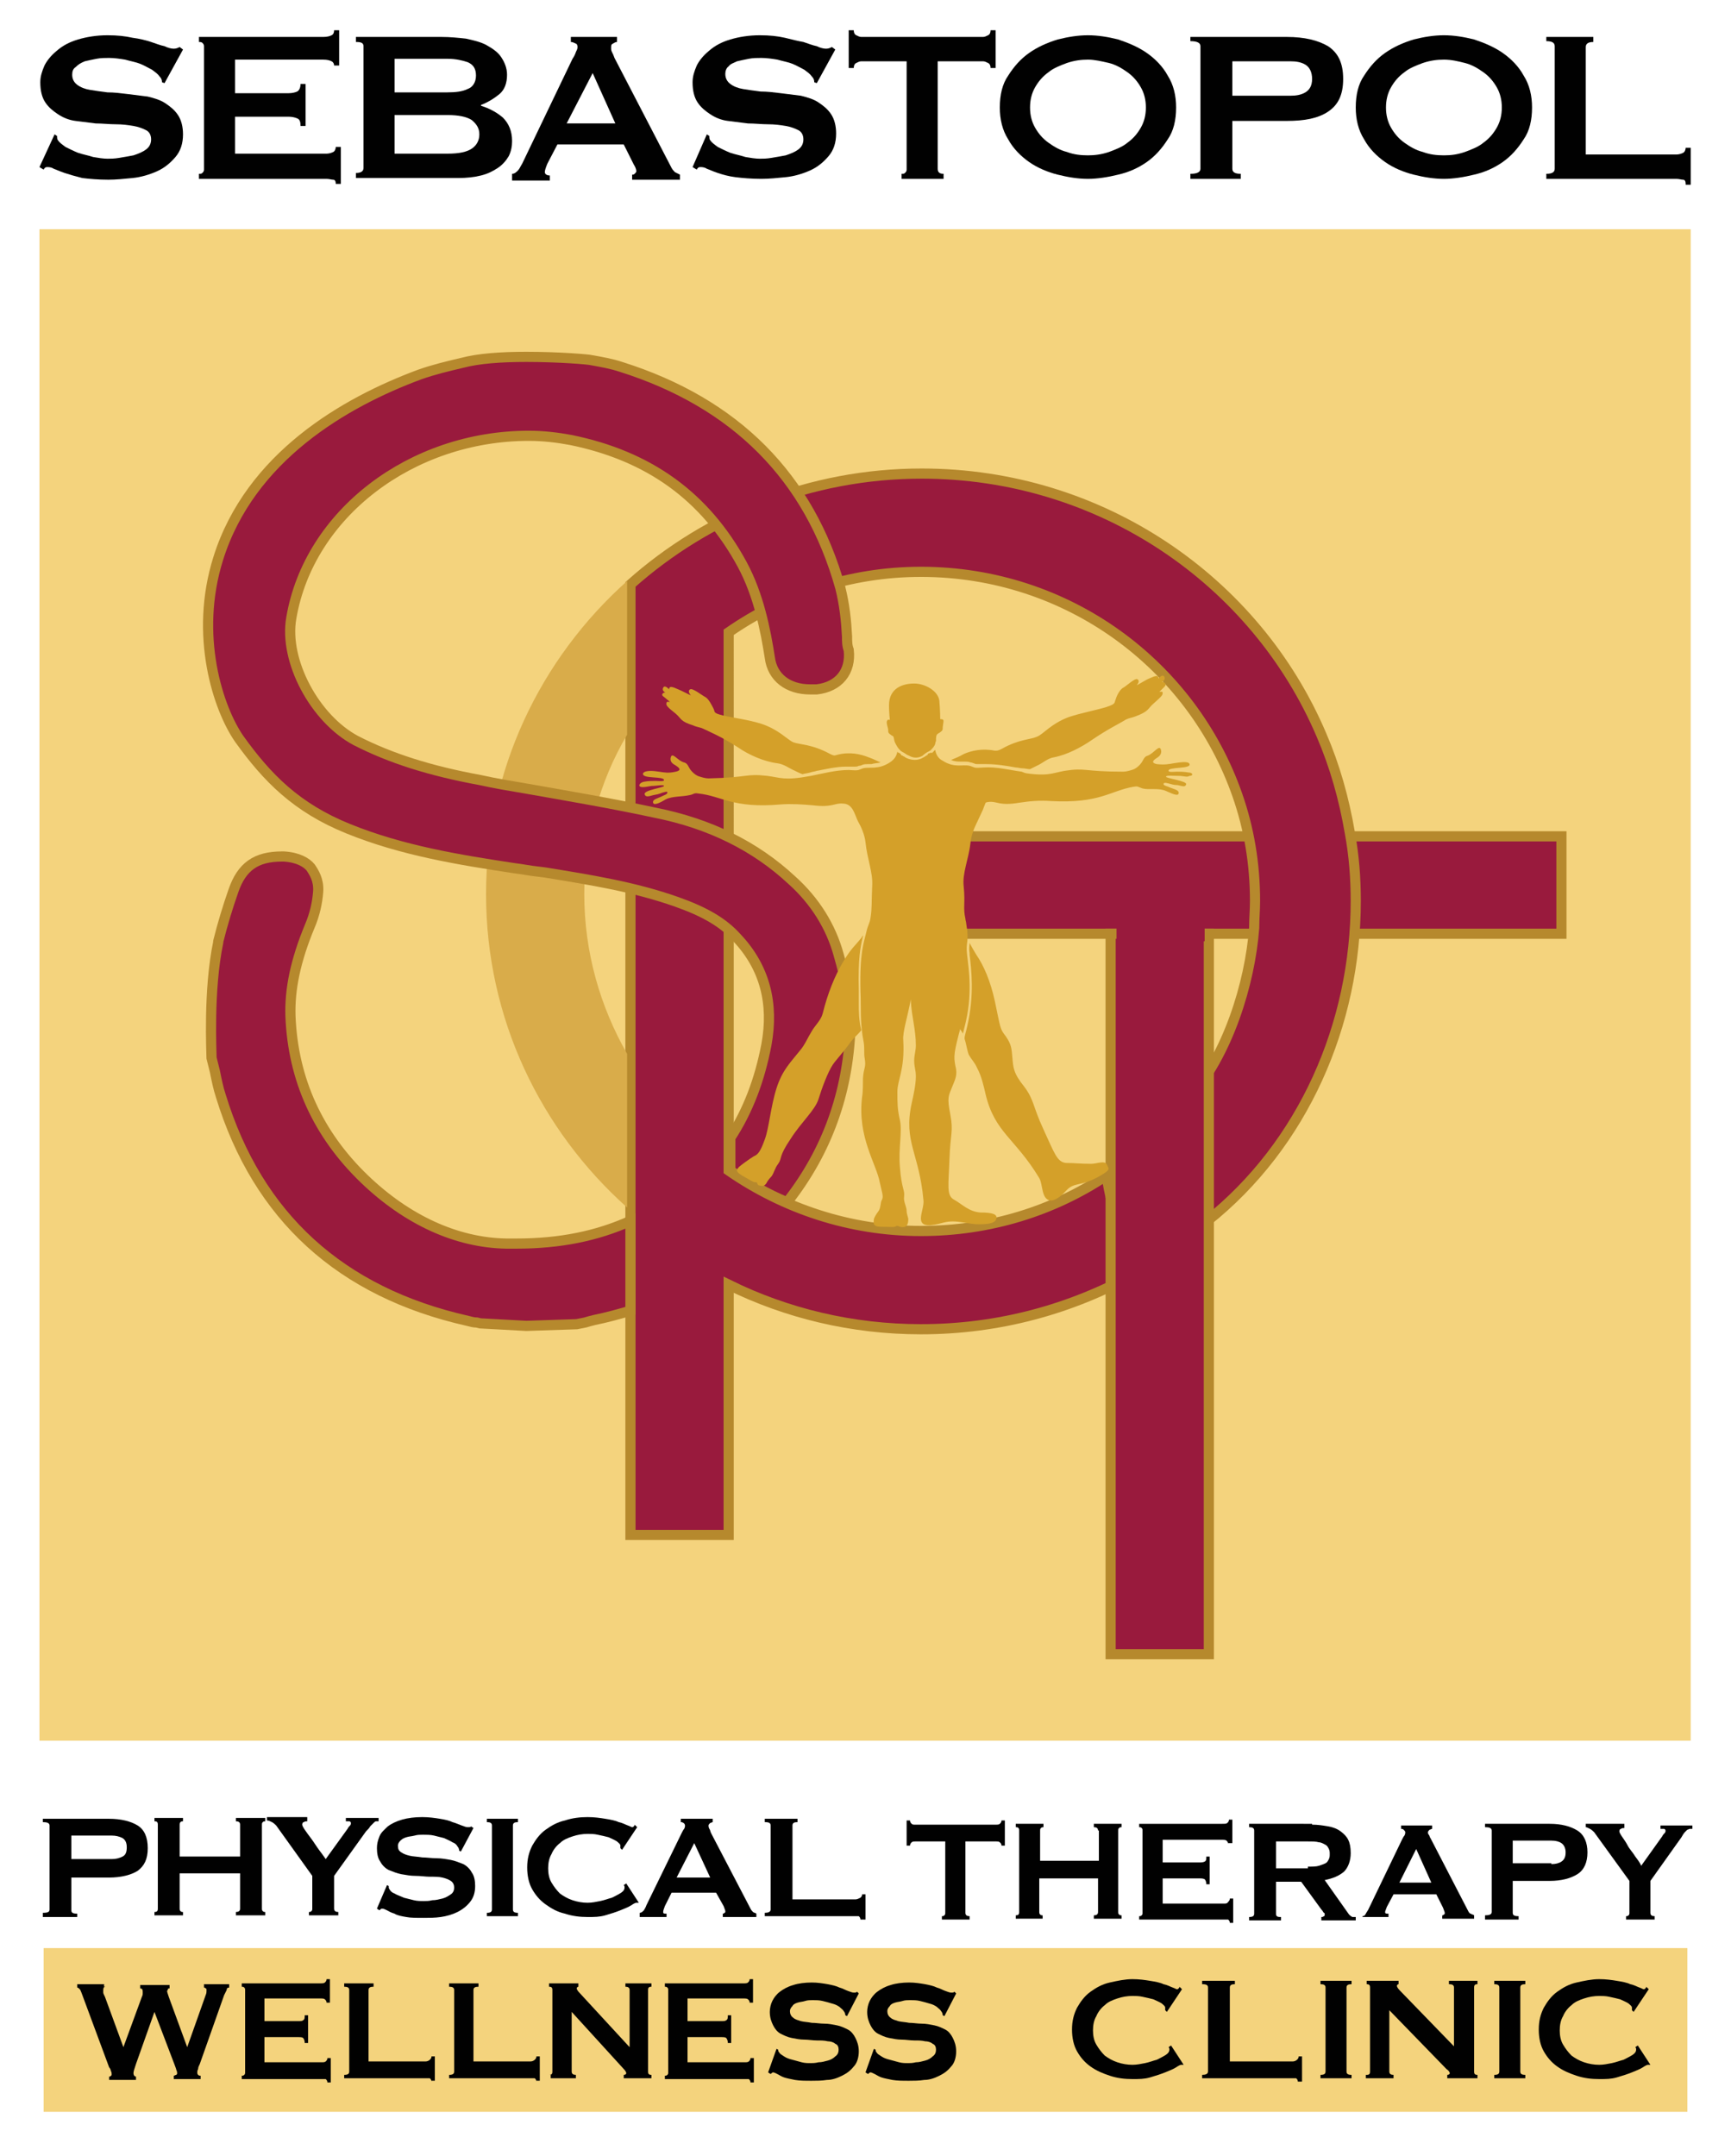<?xml version="1.0" encoding="utf-8"?>
<!-- Generator: Adobe Illustrator 28.1.0, SVG Export Plug-In . SVG Version: 6.00 Build 0)  -->
<svg version="1.1" id="Layer_1" xmlns="http://www.w3.org/2000/svg" xmlns:xlink="http://www.w3.org/1999/xlink" x="0px" y="0px"
	 viewBox="0 0 206.2 256.8" style="enable-background:new 0 0 206.2 256.8;" xml:space="preserve">
<style type="text/css">
	.st0{fill:#010101;}
	.st1{fill:#F4D37D;}
	.st2{fill-rule:evenodd;clip-rule:evenodd;fill:#F4D37D;}
	.st3{fill:#991A3D;}
	.st4{fill:none;stroke:#B6892D;stroke-width:1.21;}
	.st5{fill:#D9AC4A;}
	.st6{fill:#D4A029;}
</style>
<g>
	<path class="st0" d="M6.5,16l0.3,0.2c0,0.2,0,0.4,0.1,0.5c0.2,0.3,0.5,0.5,0.9,0.8c0.4,0.2,1,0.5,1.5,0.7c0.6,0.2,1.2,0.3,1.8,0.5
		c0.6,0.1,1.2,0.2,1.7,0.2c0.4,0,0.8,0,1.4-0.1c0.6-0.1,1.2-0.2,1.7-0.3c0.6-0.2,1.1-0.4,1.5-0.7c0.4-0.3,0.6-0.7,0.6-1.2
		c0-0.5-0.2-0.9-0.6-1.1c-0.4-0.2-0.9-0.4-1.5-0.5c-0.6-0.1-1.3-0.2-2.1-0.2c-0.8,0-1.6-0.1-2.4-0.1c-0.8-0.1-1.6-0.2-2.4-0.3
		c-0.8-0.1-1.5-0.4-2.1-0.8c-0.6-0.4-1.1-0.8-1.5-1.4c-0.4-0.6-0.6-1.4-0.6-2.4c0-0.7,0.2-1.3,0.5-2c0.3-0.6,0.8-1.2,1.4-1.7
		C7.5,5.4,8.3,5,9.3,4.7c1-0.3,2.2-0.5,3.5-0.5c1.2,0,2.1,0.1,3,0.3C16.6,4.6,17.4,4.8,18,5c0.6,0.2,1.1,0.4,1.6,0.5
		c0.4,0.2,0.8,0.3,1.1,0.3c0.3,0,0.5-0.1,0.7-0.2l0.4,0.3l-2.2,4l-0.3-0.1c0-0.3-0.1-0.5-0.3-0.7c-0.2-0.3-0.5-0.5-0.9-0.8
		c-0.4-0.2-0.9-0.5-1.4-0.7c-0.5-0.2-1.1-0.3-1.8-0.5c-0.6-0.1-1.3-0.2-1.9-0.2c-0.5,0-1,0-1.5,0.1c-0.5,0.1-1,0.2-1.4,0.3
		C9.6,7.5,9.3,7.7,9,8C8.7,8.2,8.6,8.5,8.6,8.9c0,0.5,0.2,0.9,0.6,1.2c0.4,0.3,0.9,0.5,1.5,0.6c0.6,0.1,1.3,0.2,2.1,0.3
		c0.8,0,1.6,0.1,2.4,0.2c0.8,0.1,1.6,0.2,2.4,0.3c0.8,0.2,1.5,0.4,2.1,0.8c0.6,0.4,1.1,0.8,1.5,1.4c0.4,0.6,0.6,1.4,0.6,2.3
		c0,1.1-0.3,2-0.9,2.7c-0.6,0.7-1.3,1.3-2.2,1.7c-0.9,0.4-1.9,0.7-2.9,0.8c-1,0.1-2,0.2-2.9,0.2c-1.2,0-2.3-0.1-3.1-0.2
		C9,21,8.3,20.8,7.7,20.6c-0.6-0.2-1-0.4-1.3-0.5c-0.3-0.2-0.6-0.2-0.8-0.2c-0.2,0-0.3,0.1-0.4,0.3l-0.5-0.3L6.5,16z"/>
	<path class="st0" d="M39.8,7.8c0-0.2-0.1-0.4-0.3-0.5c-0.2-0.1-0.5-0.2-1-0.2H28v4h6.4c0.4,0,0.8-0.1,1-0.2
		c0.2-0.1,0.4-0.4,0.4-0.9h0.6v5h-0.6c0-0.5-0.1-0.8-0.4-0.9c-0.2-0.1-0.6-0.2-1-0.2H28v4.4h10.9c0.3,0,0.6-0.1,0.8-0.2
		c0.2-0.1,0.3-0.4,0.3-0.6h0.6v4.4H40c0-0.3-0.1-0.5-0.3-0.5c-0.2,0-0.5-0.1-0.8-0.1H23.7v-0.6c0.2,0,0.3,0,0.4-0.1
		c0.1-0.1,0.2-0.2,0.2-0.4V5.5c0-0.2-0.1-0.3-0.2-0.4C24,5,23.8,5,23.7,5V4.4h14.8c0.5,0,0.8-0.1,1-0.2c0.2-0.1,0.3-0.3,0.3-0.6h0.6
		v4.2H39.8z"/>
	<path class="st0" d="M52.6,4.4c1,0,2,0.1,2.9,0.2C56.4,4.8,57.3,5,58,5.4c0.7,0.4,1.3,0.8,1.7,1.4c0.4,0.6,0.7,1.3,0.7,2.1
		c0,1-0.3,1.8-0.9,2.3s-1.4,1-2.2,1.3v0.1c1,0.3,1.9,0.8,2.6,1.4c0.7,0.7,1.1,1.6,1.1,2.8c0,0.6-0.1,1.2-0.4,1.8
		c-0.3,0.5-0.7,1-1.3,1.4c-0.6,0.4-1.2,0.7-2,0.9c-0.8,0.2-1.7,0.3-2.7,0.3H42.4v-0.6c0.6,0,0.9-0.2,0.9-0.6V5.5
		C43.3,5.1,43,5,42.4,5V4.4H52.6z M53.3,11c1,0,1.8-0.1,2.4-0.4c0.6-0.2,1-0.8,1-1.6c0-0.8-0.3-1.3-1-1.6c-0.6-0.2-1.4-0.4-2.4-0.4
		H47V11H53.3z M53.3,18.3c1.4,0,2.3-0.2,2.9-0.6c0.6-0.4,0.9-1,0.9-1.7c0-0.7-0.3-1.2-0.9-1.7c-0.6-0.4-1.6-0.6-2.9-0.6H47v4.6H53.3
		z"/>
	<path class="st0" d="M61,20.7c0.3,0,0.5-0.2,0.7-0.4c0.2-0.2,0.3-0.5,0.5-0.8l6-12.5c0.2-0.3,0.3-0.5,0.4-0.8
		c0.1-0.2,0.2-0.4,0.2-0.6c0-0.2-0.1-0.4-0.2-0.4C68.4,5.1,68.2,5,68,5V4.4h5.5V5c-0.2,0-0.3,0.1-0.5,0.2c-0.2,0.1-0.2,0.2-0.2,0.5
		c0,0.2,0,0.3,0.1,0.5c0.1,0.2,0.2,0.4,0.3,0.7l6.8,13.1c0.1,0.2,0.3,0.4,0.4,0.5c0.2,0.1,0.4,0.2,0.6,0.3v0.6h-5.7v-0.6
		c0.1,0,0.2,0,0.3-0.1c0.1-0.1,0.2-0.2,0.2-0.3c0-0.2-0.1-0.5-0.3-0.8l-1.2-2.4h-7.9l-1.2,2.3c-0.2,0.5-0.3,0.8-0.3,1
		c0,0.2,0.2,0.4,0.6,0.4v0.6H61V20.7z M73.3,14.7l-2.7-6l-3.1,6H73.3z"/>
	<path class="st0" d="M84.2,16l0.3,0.2c0,0.2,0,0.4,0.1,0.5c0.2,0.3,0.5,0.5,0.9,0.8c0.4,0.2,1,0.5,1.5,0.7c0.6,0.2,1.2,0.3,1.8,0.5
		c0.6,0.1,1.2,0.2,1.7,0.2c0.4,0,0.8,0,1.4-0.1c0.6-0.1,1.2-0.2,1.7-0.3c0.6-0.2,1.1-0.4,1.5-0.7c0.4-0.3,0.6-0.7,0.6-1.2
		c0-0.5-0.2-0.9-0.6-1.1c-0.4-0.2-0.9-0.4-1.5-0.5c-0.6-0.1-1.3-0.2-2.1-0.2c-0.8,0-1.6-0.1-2.4-0.1c-0.8-0.1-1.6-0.2-2.4-0.3
		c-0.8-0.1-1.5-0.4-2.1-0.8c-0.6-0.4-1.1-0.8-1.5-1.4c-0.4-0.6-0.6-1.4-0.6-2.4c0-0.7,0.2-1.3,0.5-2c0.3-0.6,0.8-1.2,1.4-1.7
		C85.2,5.4,86,5,87,4.7c1-0.3,2.2-0.5,3.5-0.5c1.2,0,2.1,0.1,3,0.3c0.8,0.2,1.6,0.4,2.2,0.5c0.6,0.2,1.1,0.4,1.6,0.5
		c0.4,0.2,0.8,0.3,1.1,0.3c0.3,0,0.5-0.1,0.7-0.2l0.4,0.3l-2.2,4l-0.3-0.1c0-0.3-0.1-0.5-0.3-0.7c-0.2-0.3-0.5-0.5-0.9-0.8
		c-0.4-0.2-0.9-0.5-1.4-0.7c-0.5-0.2-1.1-0.3-1.8-0.5c-0.6-0.1-1.3-0.2-1.9-0.2c-0.5,0-1,0-1.5,0.1c-0.5,0.1-1,0.2-1.4,0.3
		c-0.4,0.2-0.8,0.3-1,0.6c-0.3,0.2-0.4,0.6-0.4,0.9c0,0.5,0.2,0.9,0.6,1.2c0.4,0.3,0.9,0.5,1.5,0.6c0.6,0.1,1.3,0.2,2.1,0.3
		c0.8,0,1.6,0.1,2.4,0.2c0.8,0.1,1.6,0.2,2.4,0.3c0.8,0.2,1.5,0.4,2.1,0.8c0.6,0.4,1.1,0.8,1.5,1.4c0.4,0.6,0.6,1.4,0.6,2.3
		c0,1.1-0.3,2-0.9,2.7c-0.6,0.7-1.3,1.3-2.2,1.7c-0.9,0.4-1.9,0.7-2.9,0.8c-1,0.1-2,0.2-2.9,0.2c-1.2,0-2.3-0.1-3.1-0.2
		c-0.8-0.1-1.5-0.3-2.1-0.5c-0.6-0.2-1-0.4-1.3-0.5c-0.3-0.2-0.6-0.2-0.8-0.2c-0.2,0-0.3,0.1-0.4,0.3l-0.5-0.3L84.2,16z"/>
	<path class="st0" d="M111.7,20.1c0,0.4,0.2,0.6,0.7,0.6v0.6h-5v-0.6c0.2,0,0.3,0,0.4-0.1c0.1-0.1,0.2-0.2,0.2-0.4V7.3h-5.4
		c-0.2,0-0.4,0.1-0.6,0.2c-0.2,0.1-0.3,0.3-0.3,0.6h-0.6V3.6h0.6c0,0.3,0.1,0.5,0.3,0.6c0.2,0.1,0.4,0.2,0.6,0.2h14.5
		c0.2,0,0.4-0.1,0.6-0.2c0.2-0.1,0.3-0.3,0.3-0.6h0.6v4.5h-0.6c0-0.3-0.1-0.5-0.3-0.6c-0.2-0.1-0.4-0.2-0.6-0.2h-5.4V20.1z"/>
	<path class="st0" d="M129.6,4.2c1.2,0,2.4,0.2,3.6,0.5c1.2,0.4,2.4,0.9,3.4,1.6c1,0.7,1.9,1.6,2.5,2.7c0.7,1.1,1,2.4,1,3.8
		c0,1.5-0.3,2.8-1,3.8c-0.7,1.1-1.5,2-2.5,2.7c-1,0.7-2.1,1.2-3.4,1.5c-1.2,0.3-2.5,0.5-3.6,0.5c-1.2,0-2.4-0.2-3.6-0.5
		c-1.2-0.3-2.4-0.8-3.4-1.5c-1-0.7-1.9-1.6-2.5-2.7c-0.7-1.1-1-2.4-1-3.8c0-1.5,0.3-2.8,1-3.8c0.7-1.1,1.5-2,2.5-2.7
		c1-0.7,2.1-1.2,3.4-1.6C127.2,4.4,128.4,4.2,129.6,4.2 M129.6,7.1c-0.8,0-1.6,0.1-2.5,0.4c-0.8,0.3-1.6,0.6-2.2,1.1
		c-0.7,0.5-1.2,1.1-1.6,1.8c-0.4,0.7-0.6,1.5-0.6,2.4c0,0.9,0.2,1.7,0.6,2.4c0.4,0.7,0.9,1.3,1.6,1.8c0.7,0.5,1.4,0.9,2.2,1.1
		c0.8,0.3,1.6,0.4,2.5,0.4c0.8,0,1.6-0.1,2.5-0.4c0.8-0.3,1.6-0.6,2.2-1.1c0.7-0.5,1.2-1.1,1.6-1.8c0.4-0.7,0.6-1.5,0.6-2.4
		c0-0.9-0.2-1.7-0.6-2.4c-0.4-0.7-0.9-1.3-1.6-1.8c-0.7-0.5-1.4-0.9-2.2-1.1C131.2,7.3,130.4,7.1,129.6,7.1"/>
	<path class="st0" d="M141.8,21.3v-0.6c0.8,0,1.2-0.2,1.2-0.6V5.5c0-0.4-0.4-0.6-1.2-0.6V4.4h11.5c2.1,0,3.7,0.4,4.9,1.1
		c1.2,0.8,1.8,2,1.8,3.9s-0.6,3.1-1.8,3.9c-1.2,0.8-2.8,1.1-4.9,1.1h-6.5v5.7c0,0.4,0.3,0.6,1,0.6v0.6H141.8z M153.7,11.4
		c0.7,0,1.3-0.1,1.8-0.4c0.5-0.3,0.8-0.8,0.8-1.6S156,8,155.5,7.7c-0.5-0.3-1.1-0.4-1.8-0.4h-6.9v4.1H153.7z"/>
	<path class="st0" d="M172,4.2c1.2,0,2.4,0.2,3.6,0.5c1.2,0.4,2.4,0.9,3.4,1.6c1,0.7,1.9,1.6,2.5,2.7c0.7,1.1,1,2.4,1,3.8
		c0,1.5-0.3,2.8-1,3.8c-0.7,1.1-1.5,2-2.5,2.7c-1,0.7-2.1,1.2-3.4,1.5c-1.2,0.3-2.5,0.5-3.6,0.5c-1.2,0-2.4-0.2-3.6-0.5
		c-1.2-0.3-2.4-0.8-3.4-1.5c-1-0.7-1.9-1.6-2.5-2.7c-0.7-1.1-1-2.4-1-3.8c0-1.5,0.3-2.8,1-3.8c0.7-1.1,1.5-2,2.5-2.7
		c1-0.7,2.1-1.2,3.4-1.6C169.6,4.4,170.8,4.2,172,4.2 M172,7.1c-0.8,0-1.6,0.1-2.5,0.4c-0.8,0.3-1.6,0.6-2.2,1.1
		c-0.7,0.5-1.2,1.1-1.6,1.8c-0.4,0.7-0.6,1.5-0.6,2.4c0,0.9,0.2,1.7,0.6,2.4c0.4,0.7,0.9,1.3,1.6,1.8c0.7,0.5,1.4,0.9,2.2,1.1
		c0.8,0.3,1.6,0.4,2.5,0.4s1.6-0.1,2.5-0.4c0.8-0.3,1.6-0.6,2.2-1.1c0.7-0.5,1.2-1.1,1.6-1.8c0.4-0.7,0.6-1.5,0.6-2.4
		c0-0.9-0.2-1.7-0.6-2.4c-0.4-0.7-0.9-1.3-1.6-1.8c-0.7-0.5-1.4-0.9-2.2-1.1C173.7,7.3,172.9,7.1,172,7.1"/>
	<path class="st0" d="M200.8,21.9c0-0.3-0.1-0.5-0.3-0.5c-0.2,0-0.5-0.1-0.8-0.1h-15.5v-0.6c0.7,0,1-0.2,1-0.6V5.5
		c0-0.4-0.3-0.6-1-0.6V4.4h5.6V5c-0.6,0-0.9,0.2-0.9,0.6v12.8h10.8c0.3,0,0.6-0.1,0.8-0.2c0.2-0.1,0.3-0.4,0.3-0.6h0.6v4.4H200.8z"
		/>
</g>
<g>
	<rect x="5.2" y="232" class="st1" width="195.8" height="19.5"/>
	<g>
		<path class="st0" d="M12.6,236.6c-0.2,0-0.3,0.1-0.3,0.4c0,0.1,0,0.2,0,0.3c0,0.1,0.1,0.3,0.2,0.5l2.2,6h0l2.2-6
			c0.1-0.2,0.1-0.3,0.1-0.4c0-0.1,0-0.2,0-0.2c0-0.3-0.1-0.4-0.3-0.4v-0.4h3.5v0.4c-0.1,0-0.2,0-0.2,0.1c0,0.1-0.1,0.2-0.1,0.2
			c0,0.1,0.1,0.4,0.2,0.7l2.2,6h0l2.2-6.2c0.1-0.2,0.1-0.4,0.1-0.6c0-0.1,0-0.2-0.1-0.2c-0.1-0.1-0.1-0.1-0.2-0.1v-0.4h3v0.4
			c-0.2,0-0.3,0.1-0.3,0.3c-0.1,0.2-0.2,0.4-0.3,0.6l-2.9,8.2c-0.1,0.2-0.2,0.4-0.2,0.6c-0.1,0.2-0.1,0.3-0.1,0.4
			c0,0.1,0,0.2,0.1,0.3c0.1,0.1,0.2,0.1,0.3,0.1v0.4h-3.2v-0.4c0.1,0,0.2-0.1,0.3-0.1c0.1-0.1,0.1-0.1,0.1-0.2c0-0.1,0-0.2-0.1-0.4
			c0-0.1-0.1-0.3-0.2-0.6l-2.4-6.3h0l-2.2,6.2c-0.2,0.6-0.3,0.9-0.3,1.1c0,0.2,0.1,0.4,0.3,0.4v0.4H13v-0.4c0.1,0,0.2,0,0.2-0.1
			c0.1,0,0.1-0.1,0.1-0.2c0-0.1,0-0.2-0.1-0.4c0-0.1-0.1-0.3-0.2-0.4l-3.3-8.9c-0.1-0.2-0.1-0.3-0.2-0.4c-0.1-0.1-0.2-0.2-0.3-0.2
			v-0.4h3.2V236.6z"/>
		<path class="st0" d="M38.9,238.5c0-0.2-0.1-0.3-0.2-0.4c-0.1-0.1-0.3-0.1-0.6-0.1h-6.6v2.7h4c0.3,0,0.5,0,0.6-0.1
			c0.2-0.1,0.2-0.3,0.2-0.6h0.4v3.3h-0.4c0-0.3-0.1-0.5-0.2-0.6c-0.1-0.1-0.4-0.1-0.6-0.1h-4v3h6.8c0.2,0,0.4,0,0.5-0.1
			c0.1-0.1,0.2-0.2,0.2-0.4h0.4v2.9H39c0-0.2-0.1-0.3-0.2-0.4c-0.1,0-0.3,0-0.5,0h-9.5v-0.4c0.1,0,0.2,0,0.3-0.1
			c0.1-0.1,0.1-0.2,0.1-0.3V237c0-0.1,0-0.2-0.1-0.3c-0.1-0.1-0.2-0.1-0.3-0.1v-0.4h9.3c0.3,0,0.5,0,0.6-0.1
			c0.1-0.1,0.2-0.2,0.2-0.4h0.4v2.8H38.9z"/>
		<path class="st0" d="M51.4,247.9c0-0.2-0.1-0.3-0.2-0.4c-0.1,0-0.3,0-0.5,0H41v-0.4c0.4,0,0.6-0.1,0.6-0.4V237
			c0-0.3-0.2-0.4-0.6-0.4v-0.4h3.5v0.4c-0.4,0-0.6,0.1-0.6,0.4v8.5h6.8c0.2,0,0.4-0.1,0.5-0.2c0.1-0.1,0.2-0.2,0.2-0.4h0.4v2.9H51.4
			z"/>
		<path class="st0" d="M63.9,247.9c0-0.2-0.1-0.3-0.2-0.4c-0.1,0-0.3,0-0.5,0h-9.7v-0.4c0.4,0,0.6-0.1,0.6-0.4V237
			c0-0.3-0.2-0.4-0.6-0.4v-0.4H57v0.4c-0.4,0-0.6,0.1-0.6,0.4v8.5h6.8c0.2,0,0.4-0.1,0.5-0.2c0.1-0.1,0.2-0.2,0.2-0.4h0.4v2.9H63.9z
			"/>
		<path class="st0" d="M65.4,247.1c0.3,0,0.4-0.1,0.4-0.4V237c0-0.3-0.1-0.4-0.4-0.4v-0.4h3.5v0.4c-0.1,0-0.2,0.1-0.2,0.2
			c0,0.1,0.1,0.3,0.4,0.6l5.9,6.4V237c0-0.3-0.2-0.4-0.5-0.4v-0.4h3.1v0.4c-0.3,0-0.4,0.1-0.4,0.4v9.7c0,0.3,0.1,0.4,0.4,0.4v0.4
			h-3.3v-0.4c0.2,0,0.3-0.1,0.3-0.2c0-0.1-0.1-0.3-0.3-0.5l-6.2-6.8v7.1c0,0.3,0.2,0.4,0.5,0.4v0.4h-3V247.1z"/>
		<path class="st0" d="M89.3,238.5c0-0.2-0.1-0.3-0.2-0.4c-0.1-0.1-0.3-0.1-0.6-0.1h-6.6v2.7h4c0.3,0,0.5,0,0.6-0.1
			c0.2-0.1,0.2-0.3,0.2-0.6h0.4v3.3h-0.4c0-0.3-0.1-0.5-0.2-0.6c-0.1-0.1-0.4-0.1-0.6-0.1h-4v3h6.8c0.2,0,0.4,0,0.5-0.1
			c0.1-0.1,0.2-0.2,0.2-0.4h0.4v2.9h-0.4c0-0.2-0.1-0.3-0.2-0.4c-0.1,0-0.3,0-0.5,0h-9.5v-0.4c0.1,0,0.2,0,0.3-0.1
			c0.1-0.1,0.1-0.2,0.1-0.3V237c0-0.1,0-0.2-0.1-0.3c-0.1-0.1-0.2-0.1-0.3-0.1v-0.4h9.3c0.3,0,0.5,0,0.6-0.1
			c0.1-0.1,0.2-0.2,0.2-0.4h0.4v2.8H89.3z"/>
		<path class="st0" d="M92.5,244l0.2,0.1c0,0.1,0,0.2,0.1,0.3c0.1,0.2,0.3,0.3,0.6,0.5c0.3,0.2,0.6,0.3,1,0.4
			c0.4,0.1,0.7,0.2,1.1,0.3c0.4,0.1,0.7,0.1,1.1,0.1c0.2,0,0.5,0,0.9-0.1c0.4,0,0.7-0.1,1.1-0.2c0.4-0.1,0.7-0.3,0.9-0.5
			c0.3-0.2,0.4-0.5,0.4-0.8c0-0.3-0.1-0.6-0.4-0.7c-0.2-0.2-0.6-0.3-0.9-0.3c-0.4-0.1-0.8-0.1-1.3-0.1c-0.5,0-1-0.1-1.5-0.1
			c-0.5,0-1-0.1-1.5-0.2c-0.5-0.1-0.9-0.3-1.3-0.5c-0.4-0.2-0.7-0.6-0.9-1c-0.2-0.4-0.4-0.9-0.4-1.6c0-0.4,0.1-0.9,0.3-1.3
			c0.2-0.4,0.5-0.8,0.9-1.1c0.4-0.3,0.9-0.6,1.6-0.8c0.6-0.2,1.4-0.3,2.2-0.3c0.7,0,1.3,0.1,1.9,0.2c0.5,0.1,1,0.2,1.4,0.4
			c0.4,0.1,0.7,0.3,1,0.4c0.3,0.1,0.5,0.2,0.7,0.2c0.2,0,0.3,0,0.4-0.1l0.2,0.2l-1.4,2.7l-0.2-0.1c0-0.2-0.1-0.4-0.2-0.5
			c-0.1-0.2-0.3-0.3-0.5-0.5c-0.3-0.2-0.5-0.3-0.9-0.4c-0.3-0.1-0.7-0.2-1.1-0.3c-0.4-0.1-0.8-0.1-1.2-0.1c-0.3,0-0.6,0-0.9,0.1
			c-0.3,0.1-0.6,0.1-0.9,0.2c-0.3,0.1-0.5,0.2-0.6,0.4c-0.2,0.2-0.3,0.4-0.3,0.6c0,0.3,0.1,0.6,0.4,0.8c0.2,0.2,0.6,0.3,0.9,0.4
			c0.4,0.1,0.8,0.1,1.3,0.2c0.5,0,1,0.1,1.5,0.1c0.5,0,1,0.1,1.5,0.2c0.5,0.1,0.9,0.3,1.3,0.5c0.4,0.2,0.7,0.6,0.9,1
			c0.2,0.4,0.4,0.9,0.4,1.6c0,0.7-0.2,1.4-0.6,1.8c-0.4,0.5-0.8,0.8-1.4,1.1c-0.6,0.3-1.2,0.5-1.8,0.5c-0.6,0.1-1.3,0.1-1.8,0.1
			c-0.8,0-1.4,0-2-0.1c-0.5-0.1-1-0.2-1.3-0.3c-0.3-0.1-0.6-0.3-0.8-0.4c-0.2-0.1-0.4-0.2-0.5-0.2c-0.1,0-0.2,0.1-0.3,0.2l-0.3-0.2
			L92.5,244z"/>
		<path class="st0" d="M104.1,244l0.2,0.1c0,0.1,0,0.2,0.1,0.3c0.1,0.2,0.3,0.3,0.6,0.5c0.3,0.2,0.6,0.3,1,0.4
			c0.4,0.1,0.7,0.2,1.1,0.3c0.4,0.1,0.7,0.1,1.1,0.1c0.2,0,0.5,0,0.9-0.1c0.4,0,0.7-0.1,1.1-0.2c0.4-0.1,0.7-0.3,0.9-0.5
			c0.3-0.2,0.4-0.5,0.4-0.8c0-0.3-0.1-0.6-0.4-0.7c-0.2-0.2-0.6-0.3-0.9-0.3c-0.4-0.1-0.8-0.1-1.3-0.1c-0.5,0-1-0.1-1.5-0.1
			c-0.5,0-1-0.1-1.5-0.2c-0.5-0.1-0.9-0.3-1.3-0.5c-0.4-0.2-0.7-0.6-0.9-1c-0.2-0.4-0.4-0.9-0.4-1.6c0-0.4,0.1-0.9,0.3-1.3
			c0.2-0.4,0.5-0.8,0.9-1.1c0.4-0.3,0.9-0.6,1.6-0.8c0.6-0.2,1.4-0.3,2.2-0.3c0.7,0,1.3,0.1,1.9,0.2c0.5,0.1,1,0.2,1.4,0.4
			c0.4,0.1,0.7,0.3,1,0.4c0.3,0.1,0.5,0.2,0.7,0.2c0.2,0,0.3,0,0.4-0.1l0.2,0.2l-1.4,2.7l-0.2-0.1c0-0.2-0.1-0.4-0.2-0.5
			c-0.1-0.2-0.3-0.3-0.5-0.5c-0.3-0.2-0.5-0.3-0.9-0.4c-0.3-0.1-0.7-0.2-1.1-0.3c-0.4-0.1-0.8-0.1-1.2-0.1c-0.3,0-0.6,0-0.9,0.1
			c-0.3,0.1-0.6,0.1-0.9,0.2c-0.3,0.1-0.5,0.2-0.6,0.4c-0.2,0.2-0.3,0.4-0.3,0.6c0,0.3,0.1,0.6,0.4,0.8c0.2,0.2,0.6,0.3,0.9,0.4
			c0.4,0.1,0.8,0.1,1.3,0.2c0.5,0,1,0.1,1.5,0.1c0.5,0,1,0.1,1.5,0.2c0.5,0.1,0.9,0.3,1.3,0.5c0.4,0.2,0.7,0.6,0.9,1
			c0.2,0.4,0.4,0.9,0.4,1.6c0,0.7-0.2,1.4-0.6,1.8c-0.4,0.5-0.8,0.8-1.4,1.1c-0.6,0.3-1.2,0.5-1.8,0.5c-0.6,0.1-1.3,0.1-1.8,0.1
			c-0.8,0-1.4,0-2-0.1c-0.5-0.1-1-0.2-1.3-0.3c-0.3-0.1-0.6-0.3-0.8-0.4c-0.2-0.1-0.4-0.2-0.5-0.2c-0.1,0-0.2,0.1-0.3,0.2l-0.3-0.2
			L104.1,244z"/>
		<path class="st0" d="M140.9,245.9c0,0-0.1,0-0.1,0c0,0-0.1,0-0.1,0c-0.1,0-0.3,0.1-0.6,0.3c-0.3,0.2-0.8,0.4-1.3,0.6
			c-0.5,0.2-1.1,0.4-1.8,0.6c-0.7,0.2-1.3,0.2-2.1,0.2c-0.9,0-1.8-0.1-2.7-0.4s-1.6-0.6-2.3-1.1c-0.7-0.5-1.2-1.1-1.6-1.8
			c-0.4-0.7-0.6-1.6-0.6-2.6c0-1,0.2-1.8,0.6-2.6c0.4-0.7,0.9-1.4,1.6-1.9c0.7-0.5,1.4-0.9,2.3-1.1s1.8-0.4,2.7-0.4
			c0.8,0,1.5,0.1,2.1,0.2c0.6,0.1,1.2,0.2,1.6,0.4c0.5,0.1,0.8,0.3,1.1,0.4c0.3,0.1,0.4,0.2,0.5,0.2c0.1,0,0.1,0,0.2-0.1
			c0.1-0.1,0.1-0.1,0.1-0.2l0.3,0.3l-1.8,2.7l-0.2-0.2c0,0,0-0.1,0-0.1c0,0,0-0.1,0-0.2c0-0.2-0.2-0.3-0.4-0.5
			c-0.3-0.2-0.6-0.3-1-0.5c-0.4-0.1-0.8-0.2-1.3-0.3c-0.4-0.1-0.9-0.1-1.2-0.1c-0.6,0-1.2,0.1-1.8,0.3c-0.6,0.2-1.1,0.4-1.5,0.8
			c-0.4,0.3-0.8,0.8-1,1.3c-0.3,0.5-0.4,1.1-0.4,1.7c0,0.6,0.1,1.2,0.4,1.7c0.3,0.5,0.6,0.9,1,1.3c0.4,0.3,0.9,0.6,1.5,0.8
			c0.6,0.2,1.2,0.3,1.8,0.3c0.5,0,1-0.1,1.5-0.2c0.5-0.1,1-0.3,1.4-0.4c0.4-0.2,0.8-0.4,1.1-0.6c0.3-0.2,0.4-0.4,0.4-0.6
			c0-0.1,0-0.2-0.1-0.3l0.3-0.2l1.5,2.3L140.9,245.9z"/>
		<path class="st0" d="M154.6,247.9c0-0.2-0.1-0.3-0.2-0.4c-0.1,0-0.3,0-0.5,0h-10.7v-0.4c0.4,0,0.7-0.1,0.7-0.4v-10
			c0-0.3-0.2-0.4-0.7-0.4v-0.4h3.9v0.4c-0.4,0-0.6,0.1-0.6,0.4v8.8h7.5c0.2,0,0.4-0.1,0.5-0.2c0.1-0.1,0.2-0.2,0.2-0.4h0.4v3H154.6z
			"/>
		<path class="st0" d="M157.3,247.1c0.4,0,0.6-0.1,0.6-0.4v-10c0-0.3-0.2-0.4-0.6-0.4v-0.4h3.7v0.4c-0.4,0-0.6,0.1-0.6,0.4v10
			c0,0.3,0.2,0.4,0.6,0.4v0.4h-3.7V247.1z"/>
		<path class="st0" d="M162.8,247.1c0.3,0,0.4-0.1,0.4-0.4v-10c0-0.3-0.1-0.4-0.4-0.4v-0.4h3.8v0.4c-0.1,0-0.2,0.1-0.2,0.2
			c0,0.1,0.1,0.3,0.4,0.6l6.4,6.6v-7c0-0.3-0.2-0.4-0.6-0.4v-0.4h3.4v0.4c-0.3,0-0.4,0.1-0.4,0.4v10c0,0.3,0.1,0.4,0.4,0.4v0.4h-3.6
			v-0.4c0.2,0,0.3-0.1,0.3-0.2c0-0.1-0.1-0.3-0.4-0.5l-6.8-7v7.3c0,0.3,0.2,0.4,0.5,0.4v0.4h-3.3V247.1z"/>
		<path class="st0" d="M178,247.1c0.4,0,0.6-0.1,0.6-0.4v-10c0-0.3-0.2-0.4-0.6-0.4v-0.4h3.7v0.4c-0.4,0-0.6,0.1-0.6,0.4v10
			c0,0.3,0.2,0.4,0.6,0.4v0.4H178V247.1z"/>
		<path class="st0" d="M196.5,245.9c0,0-0.1,0-0.1,0c0,0-0.1,0-0.1,0c-0.1,0-0.3,0.1-0.6,0.3c-0.3,0.2-0.8,0.4-1.3,0.6
			c-0.5,0.2-1.1,0.4-1.8,0.6c-0.7,0.2-1.3,0.2-2.1,0.2c-0.9,0-1.8-0.1-2.7-0.4s-1.6-0.6-2.3-1.1c-0.7-0.5-1.2-1.1-1.6-1.8
			c-0.4-0.7-0.6-1.6-0.6-2.6c0-1,0.2-1.8,0.6-2.6c0.4-0.7,0.9-1.4,1.6-1.9c0.7-0.5,1.4-0.9,2.3-1.1s1.8-0.4,2.7-0.4
			c0.8,0,1.5,0.1,2.1,0.2c0.6,0.1,1.2,0.2,1.6,0.4c0.5,0.1,0.8,0.3,1.1,0.4c0.3,0.1,0.4,0.2,0.5,0.2c0.1,0,0.1,0,0.2-0.1
			c0.1-0.1,0.1-0.1,0.1-0.2l0.3,0.3l-1.8,2.7l-0.2-0.2c0,0,0-0.1,0-0.1c0,0,0-0.1,0-0.2c0-0.2-0.2-0.3-0.4-0.5
			c-0.3-0.2-0.6-0.3-1-0.5c-0.4-0.1-0.8-0.2-1.3-0.3c-0.4-0.1-0.9-0.1-1.2-0.1c-0.6,0-1.2,0.1-1.8,0.3c-0.6,0.2-1.1,0.4-1.5,0.8
			c-0.4,0.3-0.8,0.8-1,1.3c-0.3,0.5-0.4,1.1-0.4,1.7c0,0.6,0.1,1.2,0.4,1.7c0.3,0.5,0.6,0.9,1,1.3c0.4,0.3,0.9,0.6,1.5,0.8
			c0.6,0.2,1.2,0.3,1.8,0.3c0.5,0,1-0.1,1.5-0.2c0.5-0.1,1-0.3,1.4-0.4c0.4-0.2,0.8-0.4,1.1-0.6c0.3-0.2,0.4-0.4,0.4-0.6
			c0-0.1,0-0.2-0.1-0.3l0.3-0.2l1.5,2.3L196.5,245.9z"/>
	</g>
	<path class="st0" d="M5.1,228.2v-0.4c0.6,0,0.8-0.1,0.8-0.4v-10c0-0.3-0.3-0.4-0.8-0.4v-0.4H13c1.4,0,2.6,0.3,3.4,0.8
		c0.8,0.5,1.2,1.4,1.2,2.7c0,1.3-0.4,2.1-1.2,2.7c-0.8,0.5-2,0.8-3.4,0.8H8.5v3.9c0,0.3,0.2,0.4,0.7,0.4v0.4H5.1z M13.3,221.4
		c0.5,0,0.9-0.1,1.3-0.3c0.4-0.2,0.5-0.6,0.5-1.1c0-0.6-0.2-0.9-0.5-1.1c-0.4-0.2-0.8-0.3-1.3-0.3H8.5v2.8H13.3z"/>
	<path class="st0" d="M28.6,217.3c0-0.3-0.2-0.4-0.5-0.4v-0.4h3.5v0.4c-0.1,0-0.2,0-0.3,0.1c-0.1,0.1-0.1,0.2-0.1,0.3v10
		c0,0.1,0,0.2,0.1,0.3c0.1,0.1,0.2,0.1,0.3,0.1v0.4h-3.5v-0.4c0.3,0,0.5-0.1,0.5-0.4v-4.2h-7.2v4.2c0,0.1,0,0.2,0.1,0.3
		c0.1,0.1,0.2,0.1,0.3,0.1v0.4h-3.4v-0.4c0.3,0,0.4-0.1,0.4-0.4v-10c0-0.3-0.1-0.4-0.4-0.4v-0.4h3.4v0.4c-0.1,0-0.2,0-0.3,0.1
		c-0.1,0.1-0.1,0.2-0.1,0.3v3.8h7.2V217.3z"/>
	<path class="st0" d="M36.6,216.5v0.4c-0.1,0-0.3,0-0.4,0.1c-0.1,0-0.2,0.1-0.2,0.3c0,0.1,0.1,0.3,0.3,0.6c0.2,0.3,0.5,0.7,0.8,1.1
		c0.3,0.4,0.6,0.9,0.9,1.3s0.6,0.8,0.8,1.1l2.6-3.6c0.1-0.2,0.2-0.3,0.3-0.4c0.1-0.1,0.1-0.2,0.1-0.3c0-0.1-0.1-0.2-0.2-0.2
		c-0.1,0-0.3,0-0.4,0v-0.4h3.9v0.4c-0.1,0-0.2,0-0.3,0c-0.1,0-0.2,0.1-0.3,0.2c-0.1,0.1-0.2,0.2-0.4,0.4c-0.1,0.2-0.3,0.4-0.5,0.6
		l-3.8,5.3v3.9c0,0.3,0.2,0.4,0.5,0.4v0.4h-3.5v-0.4c0.1,0,0.2,0,0.3-0.1c0.1-0.1,0.1-0.2,0.1-0.3v-3.9l-4.3-6
		c-0.1-0.1-0.3-0.3-0.5-0.4c-0.2-0.1-0.4-0.2-0.6-0.2v-0.4H36.6z"/>
	<path class="st0" d="M46.1,224.5l0.2,0.1c0,0.1,0,0.3,0.1,0.4c0.1,0.2,0.3,0.4,0.6,0.5c0.3,0.2,0.7,0.3,1.1,0.5
		c0.4,0.1,0.8,0.2,1.2,0.3c0.4,0.1,0.8,0.1,1.2,0.1c0.3,0,0.6,0,1-0.1c0.4,0,0.8-0.1,1.2-0.2c0.4-0.1,0.7-0.3,1-0.5
		c0.3-0.2,0.4-0.5,0.4-0.8c0-0.3-0.1-0.6-0.4-0.8c-0.3-0.2-0.6-0.3-1-0.4c-0.4-0.1-0.9-0.1-1.5-0.1c-0.5,0-1.1-0.1-1.7-0.1
		c-0.6,0-1.1-0.1-1.7-0.2c-0.5-0.1-1-0.3-1.5-0.5c-0.4-0.2-0.8-0.6-1-1c-0.3-0.4-0.4-1-0.4-1.6c0-0.5,0.1-0.9,0.3-1.4s0.6-0.8,1-1.2
		c0.4-0.3,1-0.6,1.7-0.8c0.7-0.2,1.5-0.3,2.4-0.3c0.8,0,1.5,0.1,2.1,0.2c0.6,0.1,1.1,0.2,1.5,0.4c0.4,0.1,0.8,0.3,1.1,0.4
		c0.3,0.1,0.5,0.2,0.7,0.2c0.2,0,0.4,0,0.4-0.1l0.3,0.2l-1.5,2.8l-0.2-0.1c0-0.2-0.1-0.4-0.2-0.5c-0.1-0.2-0.3-0.4-0.6-0.5
		c-0.3-0.2-0.6-0.3-1-0.5c-0.4-0.1-0.8-0.2-1.2-0.3c-0.4-0.1-0.9-0.1-1.3-0.1c-0.3,0-0.7,0-1,0.1c-0.4,0.1-0.7,0.1-1,0.2
		c-0.3,0.1-0.5,0.2-0.7,0.4c-0.2,0.2-0.3,0.4-0.3,0.6c0,0.4,0.1,0.6,0.4,0.8c0.3,0.2,0.6,0.3,1,0.4c0.4,0.1,0.9,0.1,1.5,0.2
		c0.5,0,1.1,0.1,1.7,0.1c0.6,0,1.1,0.1,1.7,0.2c0.5,0.1,1,0.3,1.5,0.5c0.4,0.2,0.8,0.6,1,1c0.3,0.4,0.4,1,0.4,1.6
		c0,0.8-0.2,1.4-0.6,1.9c-0.4,0.5-0.9,0.9-1.5,1.2c-0.6,0.3-1.3,0.5-2,0.6c-0.7,0.1-1.4,0.1-2,0.1c-0.9,0-1.6,0-2.1-0.1
		c-0.6-0.1-1.1-0.2-1.4-0.4c-0.4-0.1-0.7-0.3-0.9-0.4c-0.2-0.1-0.4-0.2-0.6-0.2c-0.1,0-0.2,0.1-0.3,0.2l-0.3-0.2L46.1,224.5z"/>
	<path class="st0" d="M58,227.8c0.4,0,0.6-0.1,0.6-0.4v-10c0-0.3-0.2-0.4-0.6-0.4v-0.4h3.7v0.4c-0.4,0-0.6,0.1-0.6,0.4v10
		c0,0.3,0.2,0.4,0.6,0.4v0.4H58V227.8z"/>
	<path class="st0" d="M76,226.6c0,0-0.1,0-0.1,0c0,0-0.1,0-0.1,0c-0.1,0-0.3,0.1-0.6,0.3c-0.3,0.2-0.8,0.4-1.3,0.6
		c-0.5,0.2-1.1,0.4-1.8,0.6c-0.7,0.2-1.3,0.2-2.1,0.2c-0.9,0-1.8-0.1-2.7-0.4c-0.9-0.2-1.6-0.6-2.3-1.1c-0.7-0.5-1.2-1.1-1.6-1.8
		c-0.4-0.7-0.6-1.6-0.6-2.6c0-1,0.2-1.8,0.6-2.6c0.4-0.7,0.9-1.4,1.6-1.9c0.7-0.5,1.4-0.9,2.3-1.1c0.9-0.3,1.8-0.4,2.7-0.4
		c0.8,0,1.5,0.1,2.1,0.2c0.6,0.1,1.2,0.2,1.6,0.4c0.5,0.1,0.8,0.3,1.1,0.4c0.3,0.1,0.4,0.2,0.5,0.2c0.1,0,0.1,0,0.2-0.1
		c0.1-0.1,0.1-0.1,0.1-0.2l0.3,0.3l-1.8,2.7l-0.2-0.2c0,0,0-0.1,0-0.1c0,0,0-0.1,0-0.2c0-0.2-0.2-0.3-0.4-0.5
		c-0.3-0.2-0.6-0.3-1-0.5c-0.4-0.1-0.8-0.2-1.3-0.3c-0.4-0.1-0.9-0.1-1.2-0.1c-0.6,0-1.2,0.1-1.8,0.3c-0.6,0.2-1.1,0.4-1.5,0.8
		c-0.4,0.3-0.8,0.8-1,1.3c-0.3,0.5-0.4,1.1-0.4,1.7c0,0.6,0.1,1.2,0.4,1.7c0.3,0.5,0.6,0.9,1,1.3c0.4,0.3,0.9,0.6,1.5,0.8
		c0.6,0.2,1.2,0.3,1.8,0.3c0.5,0,1-0.1,1.5-0.2c0.5-0.1,1-0.3,1.4-0.4c0.4-0.2,0.8-0.4,1.1-0.6c0.3-0.2,0.4-0.4,0.4-0.6
		c0-0.1,0-0.2-0.1-0.3l0.3-0.2l1.5,2.3L76,226.6z"/>
	<path class="st0" d="M76.2,227.8c0.2,0,0.3-0.1,0.5-0.3c0.1-0.2,0.2-0.3,0.3-0.6l4.2-8.6c0.1-0.2,0.2-0.4,0.3-0.5
		c0.1-0.2,0.1-0.3,0.1-0.4c0-0.1-0.1-0.3-0.2-0.3c-0.1-0.1-0.2-0.1-0.3-0.1v-0.4h3.8v0.4c-0.1,0-0.2,0.1-0.3,0.1
		c-0.1,0.1-0.2,0.2-0.2,0.3c0,0.1,0,0.2,0.1,0.4c0.1,0.1,0.1,0.3,0.2,0.5l4.7,9c0.1,0.2,0.2,0.3,0.3,0.4c0.1,0.1,0.3,0.1,0.4,0.2
		v0.4h-4v-0.4c0.1,0,0.1,0,0.2-0.1c0.1,0,0.1-0.1,0.1-0.2c0-0.1-0.1-0.3-0.2-0.6l-0.9-1.6H80l-0.8,1.6c-0.1,0.3-0.2,0.5-0.2,0.7
		c0,0.2,0.1,0.2,0.4,0.2v0.4h-3.2V227.8z M84.6,223.6l-1.9-4.1l-2.1,4.1H84.6z"/>
	<path class="st0" d="M102.5,228.6c0-0.2-0.1-0.3-0.2-0.4c-0.1,0-0.3,0-0.6,0H91.1v-0.4c0.4,0,0.7-0.1,0.7-0.4v-10
		c0-0.3-0.2-0.4-0.7-0.4v-0.4h3.9v0.4c-0.4,0-0.6,0.1-0.6,0.4v8.8h7.5c0.2,0,0.4-0.1,0.6-0.2c0.1-0.1,0.2-0.2,0.2-0.4h0.4v3H102.5z"
		/>
	<path class="st0" d="M115,227.8c0,0.3,0.2,0.4,0.5,0.4v0.4h-3.3v-0.4c0.1,0,0.2,0,0.3-0.1c0.1-0.1,0.1-0.2,0.1-0.3v-8.5h-3.6
		c-0.1,0-0.3,0-0.4,0.1c-0.1,0.1-0.2,0.2-0.2,0.4h-0.4v-3h0.4c0,0.2,0.1,0.3,0.2,0.4c0.1,0.1,0.2,0.1,0.4,0.1h9.7
		c0.1,0,0.3,0,0.4-0.1c0.1-0.1,0.2-0.2,0.2-0.4h0.4v3h-0.4c0-0.2-0.1-0.3-0.2-0.4c-0.1-0.1-0.3-0.1-0.4-0.1H115V227.8z"/>
	<path class="st0" d="M130.8,218c0-0.3-0.2-0.4-0.5-0.4v-0.4h3.3v0.4c-0.1,0-0.2,0-0.3,0.1c-0.1,0.1-0.1,0.2-0.1,0.3v9.7
		c0,0.1,0,0.2,0.1,0.3c0.1,0.1,0.2,0.1,0.3,0.1v0.4h-3.3v-0.4c0.3,0,0.5-0.1,0.5-0.4v-4h-7v4c0,0.1,0,0.2,0.1,0.3
		c0.1,0.1,0.2,0.1,0.3,0.1v0.4H121v-0.4c0.3,0,0.4-0.1,0.4-0.4V218c0-0.3-0.1-0.4-0.4-0.4v-0.4h3.3v0.4c-0.1,0-0.2,0-0.3,0.1
		c-0.1,0.1-0.1,0.2-0.1,0.3v3.6h7V218z"/>
	<path class="st0" d="M146.3,219.6c0-0.2-0.1-0.3-0.2-0.4c-0.1-0.1-0.3-0.1-0.6-0.1h-7v2.7h4.3c0.3,0,0.5,0,0.7-0.1
		c0.2-0.1,0.2-0.3,0.2-0.6h0.4v3.3h-0.4c0-0.3-0.1-0.5-0.2-0.6c-0.2-0.1-0.4-0.1-0.7-0.1h-4.3v3h7.3c0.2,0,0.4,0,0.5-0.2
		c0.1-0.1,0.2-0.2,0.2-0.4h0.4v2.9h-0.4c0-0.2-0.1-0.3-0.2-0.4c-0.1,0-0.3,0-0.5,0h-10.1v-0.4c0.1,0,0.2,0,0.3-0.1
		c0.1-0.1,0.1-0.2,0.1-0.3V218c0-0.1,0-0.2-0.1-0.3c-0.1-0.1-0.2-0.1-0.3-0.1v-0.4h9.9c0.3,0,0.5,0,0.6-0.1c0.1-0.1,0.2-0.2,0.2-0.4
		h0.4v2.8H146.3z"/>
	<path class="st0" d="M156.3,217.3c0.7,0,1.3,0.1,1.9,0.2c0.6,0.1,1.1,0.3,1.5,0.6c0.4,0.3,0.7,0.6,0.9,1c0.2,0.4,0.3,0.9,0.3,1.6
		c0,0.9-0.3,1.7-0.8,2.2c-0.6,0.5-1.3,0.8-2.3,1l2.9,4.1c0.1,0.1,0.2,0.2,0.4,0.3c0.1,0,0.3,0,0.4,0v0.4h-4.1v-0.4
		c0.1,0,0.2,0,0.3-0.1c0.1,0,0.1-0.1,0.1-0.2c0-0.1,0-0.2-0.1-0.2c-0.1-0.1-0.1-0.2-0.3-0.4l-2.4-3.3H152v3.8c0,0.1,0,0.2,0.1,0.3
		c0.1,0.1,0.3,0.1,0.5,0.1v0.4h-3.8v-0.4c0.4,0,0.6-0.1,0.6-0.4V218c0-0.3-0.2-0.4-0.6-0.4v-0.4H156.3z M155.8,222.3
		c0.5,0,1,0,1.3-0.1c0.3-0.1,0.6-0.2,0.8-0.3c0.2-0.1,0.3-0.3,0.4-0.5c0.1-0.2,0.1-0.4,0.1-0.6c0-0.2,0-0.4-0.1-0.6
		c-0.1-0.2-0.2-0.4-0.4-0.5c-0.2-0.1-0.5-0.3-0.8-0.3c-0.3-0.1-0.8-0.1-1.3-0.1H152v3.2H155.8z"/>
	<path class="st0" d="M162.3,228.2c0.2,0,0.3-0.1,0.4-0.3c0.1-0.2,0.2-0.3,0.3-0.5l4-8.3c0.1-0.2,0.2-0.4,0.3-0.5
		c0.1-0.2,0.1-0.3,0.1-0.4c0-0.1-0.1-0.2-0.2-0.3c-0.1-0.1-0.2-0.1-0.3-0.1v-0.4h3.7v0.4c-0.1,0-0.2,0.1-0.3,0.1
		c-0.1,0.1-0.2,0.2-0.2,0.3c0,0.1,0,0.2,0.1,0.3c0.1,0.1,0.1,0.3,0.2,0.4l4.5,8.7c0.1,0.2,0.2,0.3,0.3,0.3c0.1,0.1,0.3,0.1,0.4,0.2
		v0.4h-3.8v-0.4c0.1,0,0.1,0,0.2-0.1c0.1,0,0.1-0.1,0.1-0.2c0-0.1-0.1-0.3-0.2-0.6l-0.8-1.6H166l-0.8,1.5c-0.1,0.3-0.2,0.5-0.2,0.6
		c0,0.2,0.1,0.2,0.4,0.2v0.4h-3.1V228.2z M170.5,224.2l-1.8-4l-2,4H170.5z"/>
	<path class="st0" d="M176.9,228.5v-0.4c0.5,0,0.8-0.1,0.8-0.4V218c0-0.3-0.3-0.4-0.8-0.4v-0.4h7.7c1.4,0,2.5,0.3,3.3,0.8
		c0.8,0.5,1.2,1.4,1.2,2.6s-0.4,2.1-1.2,2.6c-0.8,0.5-1.9,0.8-3.3,0.8h-4.4v3.8c0,0.3,0.2,0.4,0.7,0.4v0.4H176.9z M184.8,222
		c0.5,0,0.9-0.1,1.2-0.3c0.3-0.2,0.5-0.5,0.5-1.1c0-0.5-0.2-0.9-0.5-1.1s-0.7-0.3-1.2-0.3h-4.6v2.7H184.8z"/>
	<path class="st0" d="M193.5,217.3v0.4c-0.1,0-0.3,0-0.4,0.1c-0.1,0-0.2,0.1-0.2,0.3c0,0.1,0.1,0.3,0.3,0.6c0.2,0.3,0.5,0.7,0.7,1.1
		s0.6,0.8,0.9,1.3c0.3,0.4,0.6,0.8,0.7,1.1l2.5-3.5c0.1-0.2,0.2-0.3,0.3-0.4c0.1-0.1,0.1-0.2,0.1-0.3c0-0.1-0.1-0.2-0.2-0.2
		c-0.1,0-0.3,0-0.4,0v-0.4h3.8v0.4c-0.1,0-0.2,0-0.3,0s-0.2,0.1-0.3,0.1c-0.1,0.1-0.2,0.2-0.3,0.3c-0.1,0.1-0.3,0.4-0.4,0.6
		l-3.7,5.2v3.8c0,0.3,0.2,0.4,0.5,0.4v0.4h-3.4v-0.4c0.1,0,0.2,0,0.3-0.1c0.1-0.1,0.1-0.2,0.1-0.3V224l-4.2-5.8
		c-0.1-0.1-0.3-0.3-0.5-0.4c-0.2-0.1-0.4-0.2-0.5-0.2v-0.4H193.5z"/>
</g>
<g>
	<rect x="4.7" y="27.3" class="st2" width="196.7" height="180"/>
	<rect x="113.5" y="99.6" class="st3" width="72.5" height="11.6"/>
	<rect x="113.5" y="99.6" class="st4" width="72.5" height="11.6"/>
	<path class="st3" d="M160.8,99.2c-0.7-4.1-1.8-8-3.4-11.7c-7.8-18.3-26.2-31.1-47.6-31.1c-13.3,0-25.5,5-34.7,13.2v113.2h11.7V153
		c6.9,3.4,14.7,5.3,22.9,5.3c9.3,0,17.9-2.4,25.5-6.6c-1.6-3.7-2.7-7.6-3.4-11.7c-6.3,4.2-13.9,6.6-22.1,6.6
		c-8.5,0-16.4-2.7-22.9-7.2V75.3c6.5-4.5,14.4-7.2,22.9-7.2c17.5,0,32.3,11.1,37.7,26.6c1.4,4,2.1,8.2,2.1,12.6
		c0,1.1-0.1,2.1-0.1,3.2c-0.5,6.7-3.2,15.2-7.7,20.2c-0.1,1,0.3,0.7,0.3,1.7c0,4.4,0.3,9.1,1.7,13.1c11.6-9.2,17.8-23.6,17.8-38.2
		C161.5,104.6,161.3,101.9,160.8,99.2"/>
	<path class="st4" d="M160.8,99.2c-0.7-4.1-1.8-8-3.4-11.7c-7.8-18.3-26.2-31.1-47.6-31.1c-13.3,0-25.5,5-34.7,13.2v113.2h11.7V153
		c6.9,3.4,14.7,5.3,22.9,5.3c9.3,0,17.9-2.4,25.5-6.6c-1.6-3.7-2.7-7.6-3.4-11.7c-6.3,4.2-13.9,6.6-22.1,6.6
		c-8.5,0-16.4-2.7-22.9-7.2V75.3c6.5-4.5,14.4-7.2,22.9-7.2c17.5,0,32.3,11.1,37.7,26.6c1.4,4,2.1,8.2,2.1,12.6
		c0,1.1-0.1,2.1-0.1,3.2c-0.5,6.7-3.2,15.2-7.7,20.2c-0.1,1,0.3,0.7,0.3,1.7c0,4.4,0.3,9.1,1.7,13.1c11.6-9.2,17.8-23.6,17.8-38.2
		C161.5,104.6,161.3,101.9,160.8,99.2z"/>
	<rect x="132.3" y="111.2" class="st3" width="11.7" height="85.8"/>
	<rect x="132.3" y="111.2" class="st4" width="11.7" height="85.8"/>
	<rect x="133" y="109" class="st3" width="10.5" height="3.1"/>
	<path class="st5" d="M69.6,106.5c0-6.9,1.8-13.4,5.1-19V69.2c-10.3,9.2-16.8,22.5-16.8,37.3c0,14.8,6.5,28.1,16.8,37.3v-18.3
		C71.5,119.9,69.6,113.4,69.6,106.5"/>
	<path class="st3" d="M100.9,75.8c-0.1-1.9-0.3-3.8-0.8-5.8C96.4,56.8,87.6,48,74,43.7c-1.2-0.4-2.4-0.6-3.5-0.8
		c-0.3-0.1-3.9-0.4-7.8-0.4c-3.1,0-5.7,0.2-7.6,0.7c-1.7,0.4-3.4,0.8-5.1,1.4c-8.9,3.3-20.2,9.8-24,21.9c-2.9,9.2,0,17.9,2.5,21.5
		c3.3,4.6,6.8,8.2,13,10.7c6.4,2.6,13.2,3.7,19.8,4.7c0.9,0.1,1.8,0.3,2.8,0.4l0.8,0.1c5.5,0.9,10.6,1.7,15.7,3.5
		c3.4,1.2,5.6,2.5,7.2,4.3c3.3,3.5,4.4,7.8,3.5,12.7c-0.8,4.2-2.2,7.9-4.3,11.1v3.9c2.1,1.5,4.4,2.8,6.8,3.8c0-0.1,0.1-0.1,0.1-0.2
		c4.6-5.9,7.1-12.8,7.4-20.5c0.1-3-0.6-6-1.4-8.8c-0.9-3.3-2.8-6.4-5.6-8.9c-4.3-4-9.7-6.7-16.2-8c-5.1-1.1-10.4-2-15.5-2.9
		c-1.8-0.3-3.6-0.6-5.4-1c-6-1.1-10.7-2.6-14.8-4.7c-4.9-2.6-8.6-9.5-7.7-14.6C36.8,61.2,49,51.9,63,51.9c1.7,0,3.4,0.2,5,0.5
		c9.3,1.9,16,6.7,20.4,14.8c2,3.7,2.8,7.9,3.3,11.1c0.3,2.4,2.2,3.8,4.8,3.8c0.3,0,0.5,0,0.8,0c2.6-0.3,4.1-2.1,3.8-4.7
		C100.9,76.9,100.9,76.3,100.9,75.8"/>
	<path class="st4" d="M100.9,75.8c-0.1-1.9-0.3-3.8-0.8-5.8C96.4,56.8,87.6,48,74,43.7c-1.2-0.4-2.4-0.6-3.5-0.8
		c-0.3-0.1-3.9-0.4-7.8-0.4c-3.1,0-5.7,0.2-7.6,0.7c-1.7,0.4-3.4,0.8-5.1,1.4c-8.9,3.3-20.2,9.8-24,21.9c-2.9,9.2,0,17.9,2.5,21.5
		c3.3,4.6,6.8,8.2,13,10.7c6.4,2.6,13.2,3.7,19.8,4.7c0.9,0.1,1.8,0.3,2.8,0.4l0.8,0.1c5.5,0.9,10.6,1.7,15.7,3.5
		c3.4,1.2,5.6,2.5,7.2,4.3c3.3,3.5,4.4,7.8,3.5,12.7c-0.8,4.2-2.2,7.9-4.3,11.1v3.9c2.1,1.5,4.4,2.8,6.8,3.8c0-0.1,0.1-0.1,0.1-0.2
		c4.6-5.9,7.1-12.8,7.4-20.5c0.1-3-0.6-6-1.4-8.8c-0.9-3.3-2.8-6.4-5.6-8.9c-4.3-4-9.7-6.7-16.2-8c-5.1-1.1-10.4-2-15.5-2.9
		c-1.8-0.3-3.6-0.6-5.4-1c-6-1.1-10.7-2.6-14.8-4.7c-4.9-2.6-8.6-9.5-7.7-14.6C36.8,61.2,49,51.9,63,51.9c1.7,0,3.4,0.2,5,0.5
		c9.3,1.9,16,6.7,20.4,14.8c2,3.7,2.8,7.9,3.3,11.1c0.3,2.4,2.2,3.8,4.8,3.8c0.3,0,0.5,0,0.8,0c2.6-0.3,4.1-2.1,3.8-4.7
		C100.9,76.9,100.9,76.3,100.9,75.8z"/>
	<path class="st3" d="M70.8,157.2c1.5-0.3,2.9-0.7,4.3-1.1v-10.7c-4,1.8-8.4,2.7-13.6,2.7c-0.4,0-0.8,0-1.2,0
		c-5.9-0.1-11.8-2.8-16.9-7.7c-5.5-5.3-8.5-11.8-8.8-19.4c-0.1-3.2,0.6-6.6,2.3-10.7c0.6-1.4,0.9-2.8,1-4.1c0.1-1.4-0.5-2.3-0.9-2.9
		c-0.5-0.6-1.5-1.2-3.2-1.3l-0.2,0c-3.1,0-4.8,1.2-5.8,4.1c-0.7,2-1.3,4-1.8,6l0,0.1c-1.2,5.7-0.8,13.2-0.8,13.8l0.1,0.4
		c0.1,0.4,0.2,0.8,0.3,1.2c0.2,1,0.4,2,0.7,2.9c4.4,14.4,14.3,23.4,29.4,26.8c0.4,0.1,0.7,0.2,1.1,0.2l0.4,0.1l5.5,0.3l6-0.2l1-0.2
		C70,157.4,70.4,157.3,70.8,157.2"/>
	<path class="st4" d="M70.8,157.2c1.5-0.3,2.9-0.7,4.3-1.1v-10.7c-4,1.8-8.4,2.7-13.6,2.7c-0.4,0-0.8,0-1.2,0
		c-5.9-0.1-11.8-2.8-16.9-7.7c-5.5-5.3-8.5-11.8-8.8-19.4c-0.1-3.2,0.6-6.6,2.3-10.7c0.6-1.4,0.9-2.8,1-4.1c0.1-1.4-0.5-2.3-0.9-2.9
		c-0.5-0.6-1.5-1.2-3.2-1.3l-0.2,0c-3.1,0-4.8,1.2-5.8,4.1c-0.7,2-1.3,4-1.8,6l0,0.1c-1.2,5.7-0.8,13.2-0.8,13.8l0.1,0.4
		c0.1,0.4,0.2,0.8,0.3,1.2c0.2,1,0.4,2,0.7,2.9c4.4,14.4,14.3,23.4,29.4,26.8c0.4,0.1,0.7,0.2,1.1,0.2l0.4,0.1l5.5,0.3l6-0.2l1-0.2
		C70,157.4,70.4,157.3,70.8,157.2z"/>
	<path class="st6" d="M79.3,82.5c0,0-0.5-0.2-0.3-0.6c0.2-0.4,0.7,0.2,0.7,0.2c0-0.6,0.8-0.1,1.1,0c0.3,0.1,1.4,0.7,1.5,0.7
		c-0.3-0.3-0.3-0.6-0.1-0.7c0.3-0.2,1.4,0.7,1.8,0.9c0.4,0.2,0.8,1,1,1.4c0.2,0.4-0.1,0.5,1.1,0.8c1.3,0.3,3,0.5,4.6,1
		c2.1,0.7,3.1,1.9,3.8,2.2c0.8,0.3,2.2,0.2,4.4,1.4c0.4,0.2,0.5,0.2,0.8,0.1c1.5-0.4,2.8-0.1,3.8,0.3c0.6,0.2,1.1,0.5,1.4,0.6
		c-0.4,0.1-0.8,0.1-1.1,0.2c-0.1,0-0.4,0-0.4,0c-0.2,0-0.5,0-0.7,0.1c-0.2,0.1-0.3,0.1-0.4,0.1c-0.2,0.1-0.2,0.1-0.7,0.1
		c-0.1,0-0.3,0-0.5,0c-0.1,0-0.2,0-0.3,0c-1.2,0-2.4,0.3-3.5,0.5c-0.3,0.1-0.5,0.1-0.8,0.2c-0.3,0.1-0.6,0.1-0.9,0.2
		c-0.3-0.1-0.5-0.2-0.9-0.4c-0.7-0.3-1.3-0.8-2.1-0.9c-1.6-0.2-3.4-1-4.7-1.9c-2-1.3-3.5-1.9-4.1-2.2c-0.4-0.2-0.8-0.2-1.2-0.4
		c-1.6-0.5-1.4-0.8-2.1-1.4c-1-0.8-1.2-1-1.1-1.3c0-0.2,0.3-0.1,0.4-0.1c0,0-0.2-0.2-0.7-0.6C78.6,82.7,79.1,82.4,79.3,82.5
		 M114.5,90.7c0.1,0,0.4,0,0.4,0c0.2,0,0.5,0,0.7,0.1c0.2,0,0.3,0.1,0.4,0.1c0.2,0.1,0.2,0.1,0.7,0.1c0.1,0,0.3,0,0.5,0
		c0.1,0,0.2,0,0.3,0c1.2,0,2.4,0.2,3.5,0.4c0.3,0,0.5,0.1,0.8,0.1c0.3,0,0.6,0.1,0.9,0.1c0.2-0.1,0.4-0.2,0.8-0.4
		c0.7-0.3,1.3-0.9,2-1c1.6-0.3,3.3-1.2,4.6-2.1c1.9-1.3,3.4-2,4-2.4c0.4-0.2,0.7-0.2,1.2-0.4c1.6-0.6,1.4-0.9,2.1-1.5
		c1-0.9,1.1-1,1.1-1.3c0-0.2-0.3-0.1-0.4-0.1c0,0,0.2-0.2,0.6-0.6c0.4-0.4-0.1-0.6-0.3-0.6c0,0,0.5-0.2,0.3-0.6
		c-0.2-0.4-0.7,0.2-0.7,0.2c0-0.6-0.8-0.1-1.1,0c-0.3,0.1-1.4,0.8-1.5,0.8c0.3-0.3,0.3-0.6,0.1-0.7c-0.3-0.2-1.3,0.8-1.7,1
		c-0.4,0.2-0.8,1-0.9,1.4c-0.2,0.4,0.1,0.5-1.1,0.9c-1.3,0.4-3,0.7-4.5,1.2c-2.1,0.8-3,2-3.7,2.3c-0.8,0.4-2.2,0.3-4.3,1.5
		c-0.4,0.2-0.5,0.2-0.8,0.2c-1.5-0.3-2.8,0-3.7,0.4c-0.5,0.3-1,0.5-1.5,0.7C113.7,90.7,114.1,90.7,114.5,90.7 M102.3,119.5
		c0-0.5,0-1,0-1.5c-0.1-3.9,0.2-5.3,0.5-6.5c0,0,0-0.1,0-0.1c-0.1,0.1-0.1,0.2-0.2,0.3c-0.7,0.9-1.2,1.2-2.2,2.9
		c-1,1.7-1.8,3.7-2.4,6.1c-0.2,0.8-0.9,1.4-1.3,2.1c-0.5,0.8-0.8,1.6-1.4,2.3c-1.1,1.4-2.1,2.3-2.8,4.5c-0.7,2.2-0.9,4.8-1.4,6.1
		c-0.5,1.4-0.8,1.8-1.3,2c-0.5,0.3-1.6,1.1-1.8,1.3c-0.1,0.2-0.6,0.4,0.4,1c1.1,0.6,1.3,0.8,1.6,0.8c0.1,0,0.2,0,0.2,0.1
		c0,0.1,0.1,0.3,0.4,0.3c0.3,0.1,0.5,0,0.7-0.3c0.1-0.2,0.3-0.5,0.6-0.8c0.3-0.4,0.4-1,0.8-1.5c0.5-0.7,0-0.8,1.5-3
		c1.2-1.9,2.9-3.4,3.3-4.7c0.4-1.3,1.1-3.2,1.7-4.1c0.4-0.6,1.2-1.4,2.2-2.8c0.3-0.4,0.8-0.8,1.2-1.3
		C102.3,121.5,102.3,120.4,102.3,119.5 M130,138.6c-1.4,0-1.9-0.1-3-0.1c-1.1-0.1-1.4-1.2-2.7-4c-1.3-2.8-1.1-3.5-2.3-5.1
		c-1.3-1.6-1.3-2.3-1.4-3.4c-0.1-1.1-0.1-1.6-0.8-2.6c-0.7-0.9-0.6-0.9-1.3-4.2c-0.5-2.3-1.3-4.2-2.2-5.5c-0.3-0.5-0.6-1-0.8-1.4
		c0,0.3-0.1,0.6,0,1.2l0,0.2c0.2,1.7,0.6,4.8-0.3,8.6c-0.1,0.5-0.3,1-0.3,1.4c0.2,0.6,0.3,1.4,0.5,1.9c0.4,0.7,0.7,0.9,1,1.6
		c0.5,0.9,0.8,2.2,1,3.1c1.1,4.6,3.5,5.2,6.4,10c0.3,0.5,0.3,1.5,0.6,2.1c0.5,1,1.5,0.6,2.6-0.6c1-1.1,1.7-0.4,4.1-1.8
		c1.2-0.7,1-0.8,0.8-1.2C131.7,138.1,130.7,138.6,130,138.6"/>
	<path class="st6" d="M141.6,92c-0.5-0.1-1.1-0.1-1.4-0.1c-0.3,0-1,0.1-1-0.1c-0.1-0.5,2.7-0.2,2.5-0.8c-0.1-0.4-1.2-0.2-1.9-0.1
		c-0.6,0.1-1,0.2-2,0.1c-0.9-0.2-0.2-0.6,0.1-0.8c0.3-0.2,0.5-0.5,0.4-0.9c-0.2-0.7-0.8,0.4-1.6,0.7c-0.4,0.1-0.5,0.5-0.7,0.8
		c-0.2,0.3-0.7,0.8-1.2,0.9c-0.3,0.1-0.7,0.2-1,0.2c-4.8,0-4.4-0.5-7-0.1c-1.6,0.3-2,0.7-5.2,0.2c-1.5-0.2-3-0.6-4.5-0.5
		c-1.3,0.1-1,0-1.7-0.2c-0.8-0.2-1.8,0.3-3.2-0.6c-0.3-0.2-0.5-0.4-0.9-0.7l-0.4-0.4c0,0,0,0,0,0c-0.1,0.1-0.1,0.1-0.2,0.1
		c-0.1,0-0.2,0.1-0.2,0.2c-0.2,0.1-0.3,0.2-0.5,0.3c-0.3,0.2-0.7,0.3-1,0.3c-0.4,0-0.7-0.1-1-0.2c-0.2-0.1-0.4-0.2-0.5-0.3
		c-0.1,0-0.2-0.1-0.2-0.1c-0.1,0-0.2-0.1-0.2-0.2c-0.1-0.1-0.2-0.1-0.2-0.2c-0.1,0.5-0.3,0.9-0.9,1.3c-1.4,0.9-2.4,0.5-3.2,0.7
		c-0.6,0.2-0.4,0.3-1.7,0.2c-1.5,0-3,0.4-4.5,0.7c-3.2,0.6-3.6,0.2-5.2,0c-2.6-0.3-2.2,0.2-7,0.3c-0.3,0-0.7-0.1-1-0.2
		c-0.5-0.1-1-0.6-1.2-0.9c-0.2-0.3-0.3-0.7-0.7-0.8c-0.8-0.2-1.4-1.3-1.6-0.6c-0.1,0.4,0.1,0.7,0.5,0.9c0.3,0.2,1,0.6,0.1,0.8
		c-0.9,0.2-1.3,0.1-2,0c-0.6-0.1-1.7-0.2-1.9,0.2c-0.2,0.7,2.5,0.3,2.5,0.8c0,0.2-0.7,0.1-1,0.1c-0.3,0-0.9,0-1.4,0.1
		c-0.5,0.1-0.7,0.5-0.4,0.6c0.3,0.1,0.7,0,1.3-0.1c0.6,0,1.5-0.2,1.5,0c0,0.2-2.5,0.5-2.3,1c0.1,0.4,0.6,0.2,1,0.1
		c0.5-0.1,0.6-0.1,1.1-0.3c0.4-0.1,0.6-0.2,0.6,0c0,0.2-0.4,0.3-0.8,0.5c-0.4,0.2-1,0.3-0.9,0.7c0.1,0.4,1-0.1,1.5-0.4
		c0.8-0.4,1.9-0.3,2.8-0.5c0.6-0.1,0.5-0.3,1.1-0.2c2.8,0.3,4.1,1.8,9.8,1.3c1.3-0.1,2.6,0,3.8,0.1c2.4,0.3,2.6-0.3,3.6-0.2
		c1.2,0,1.4,1.3,1.8,2.1c0.4,0.7,0.8,1.6,0.9,2.5c0.2,2,0.9,3.6,0.8,5.2c-0.1,2,0,2.5-0.2,3.8c-0.1,0.7-0.3,0.8-0.5,1.7
		c-0.3,1.3-0.8,2.4-0.7,7c0.1,2-0.1,3.7,0.4,6.2c0.1,0.8,0,1.3,0.1,1.8c0.2,1.2-0.1,1-0.2,2.4c0,0.6,0,1.7-0.1,2.2
		c-0.6,4.8,1.7,8,2.1,10.2c0.3,1.4,0.5,1.7,0.2,2.2c-0.1,0.2-0.1,1-0.4,1.3c-0.3,0.4-0.5,0.8-0.5,0.9c0,0.3-0.3,0.9,0.9,0.9
		c1.3,0,1.5,0.1,1.8-0.1c0.1,0,0.2,0,0.2,0c0.1,0.1,0.5,0.2,0.8,0.1c0.3-0.1,0.4-0.5,0.4-0.9c0-0.2-0.2-0.6-0.2-1
		c0-0.5-0.4-1.1-0.3-1.7c0.1-0.8-0.3-0.9-0.5-3.5c-0.2-2.2,0.3-4.2,0-5.6c-0.3-1.3-0.3-2-0.3-3.4c0-1.4,0.9-2.6,0.7-6.1
		c-0.1-1,0.5-2.7,0.9-4.9l0,0.2c0.1,1.9,0.6,3.4,0.6,5.3c0,0.6-0.2,1.2-0.2,1.8c0,0.8,0.2,1.1,0.2,1.9c0,1-0.3,2.3-0.5,3.2
		c-1,4.6,0.9,5.9,1.4,11.5c0.1,0.6-0.3,1.6-0.3,2.2c0,1.1,1.2,0.9,2.7,0.5c1.5-0.4,2.8,0.2,4.2,0.2c1.4,0,2-0.2,2.1-0.7
		c0.1-0.5-0.5-0.7-1.9-0.7c-1.4-0.1-2.2-1-3.1-1.5c-1-0.5-0.7-1.7-0.6-4.8c0.1-3.1,0.5-3.3,0.1-5.4c-0.4-2-0.2-2.2,0.2-3.2
		c0.4-1,0.7-1.5,0.4-2.6c-0.2-1.1-0.2-1.5,0.7-4.8c1-3.8,0.5-6.9,0.3-8.6c-0.2-1.7,0.4-1.4-0.2-4.3c-0.3-1.3,0-1.8-0.2-3.8
		c-0.2-1.6,0.6-3.3,0.8-5.2c0.1-0.9,0.4-1.7,0.8-2.5c0.4-0.8,0.6-2.1,1.8-2.2c1-0.1,1.2,0.5,3.6,0.1c1.3-0.2,2.5-0.3,3.8-0.2
		c5.8,0.3,7-1.2,9.8-1.7c0.6-0.1,0.5,0,1.1,0.2c0.8,0.2,1.9-0.1,2.8,0.3c0.5,0.2,1.4,0.7,1.5,0.3c0.1-0.4-0.5-0.5-1-0.7
		c-0.4-0.2-0.7-0.2-0.8-0.4c0-0.2,0.2-0.2,0.6-0.1c0.4,0.1,0.6,0.2,1.1,0.2c0.5,0.1,0.9,0.3,1-0.1c0.1-0.4-2.4-0.7-2.4-0.9
		c0-0.2,0.9-0.1,1.5-0.1c0.6,0,1,0.2,1.3,0C142.2,92.4,142.1,92,141.6,92"/>
	<path class="st6" d="M112.3,86.6c0,0.3,0,0.4-0.3,0.6c-0.1,0.1-0.2,0.1-0.3,0.2c-0.2,0.1-0.2,0.5-0.2,0.7c0,0,0,0,0,0.1
		c0,0.1-0.1,0.2-0.1,0.4c-0.1,0.3-0.3,0.5-0.6,0.8h0c-0.1,0-0.1,0.1-0.2,0.1c-0.2,0.1-0.5,0.3-0.7,0.5c-0.5,0.3-1.1,0.3-1.6,0
		c-0.3-0.1-0.5-0.3-0.7-0.4c-0.1,0-0.1-0.1-0.2-0.1c-0.4-0.3-0.6-0.7-0.8-1.1c-0.1-0.2-0.1-0.6-0.2-0.7c-0.1-0.1-0.2-0.1-0.3-0.2
		c-0.3-0.2-0.3-0.3-0.3-0.6c0-0.2-0.3-0.9-0.1-1.1c0.1-0.2,0.3,0,0.3-0.1c0,0-0.1-0.8-0.1-1.7c0-2.1,1.7-2.6,3-2.6
		c1.3,0,2.9,0.9,3,2.1c0.1,1.1,0.1,2.1,0.1,2.1c0,0.1,0.2,0,0.3,0.1C112.5,85.7,112.3,86.4,112.3,86.6"/>
	<path class="st6" d="M121.7,91.9c-1.5-0.2-3-0.6-4.5-0.5c-1.3,0.1-1,0-1.7-0.2c-0.8-0.2-1.8,0.3-3.2-0.6c-0.6-0.3-0.8-0.8-0.9-1.3
		c-0.1,0.1-0.2,0.2-0.3,0.3l-0.1,0.1l0,0c0,0-0.1,0-0.1,0.1c-0.1,0-0.2,0.1-0.2,0.2c-0.2,0.1-0.3,0.2-0.5,0.3
		c-0.3,0.2-0.7,0.3-1,0.3c-0.4,0-0.7-0.1-1-0.2c-0.2-0.1-0.4-0.2-0.5-0.3c-0.1,0-0.2-0.1-0.2-0.1c-0.1,0-0.2-0.1-0.2-0.2
		c-0.1-0.1-0.2-0.1-0.2-0.2c-0.1,0.5-0.3,0.9-0.9,1.3c-1.4,0.9-2.4,0.5-3.2,0.7c-0.6,0.2-0.4,0.3-1.7,0.2c-1.5,0-3,0.4-4.5,0.7
		l-0.3,0.1c1,0.6,3.6,1.1,4,1.7c0.4,0.6,0.8,0.8,1.5,2.7l0.5,1.1c0.4,0.7,0.8,1.6,0.9,2.5c0.2,2,0.9,3.6,0.8,5.2
		c-0.1,2,0,2.5-0.2,3.8c-0.1,0.7-0.3,0.8-0.5,1.7c-0.2,1.1-0.6,1.9-0.7,4.5c0,0.7,0,1.5,0,2.4c0,1.3,0,2.5,0.1,3.9
		c0.1-0.1,0.1-0.2,0.2-0.3c1-1.6,2.7-3.5,4.9-6.9c0.6-0.9,1.5-0.8,1.5-0.8c0.5,0,0.9,1.1,1.3,2.4l2.6,4.8c0.4,0.5,0.8,1,1.2,1.6
		c0,0.1,0.1,0.1,0.1,0.2l0.2-0.8c1-3.8,0.5-6.9,0.3-8.6c-0.2-1.6,0.3-1.4-0.1-3.7c0-0.2-0.1-0.4-0.1-0.6c-0.3-1.3,0-1.8-0.2-3.8
		c-0.2-1.6,0.6-3.3,0.8-5.2c0.1-0.9,0.4-1.7,0.8-2.5l0.7-1.5c0,0,0.7-2.1,1.5-2.6c0.8-0.5,2.6-1,3.6-1.7L121.7,91.9z"/>
</g>
</svg>
